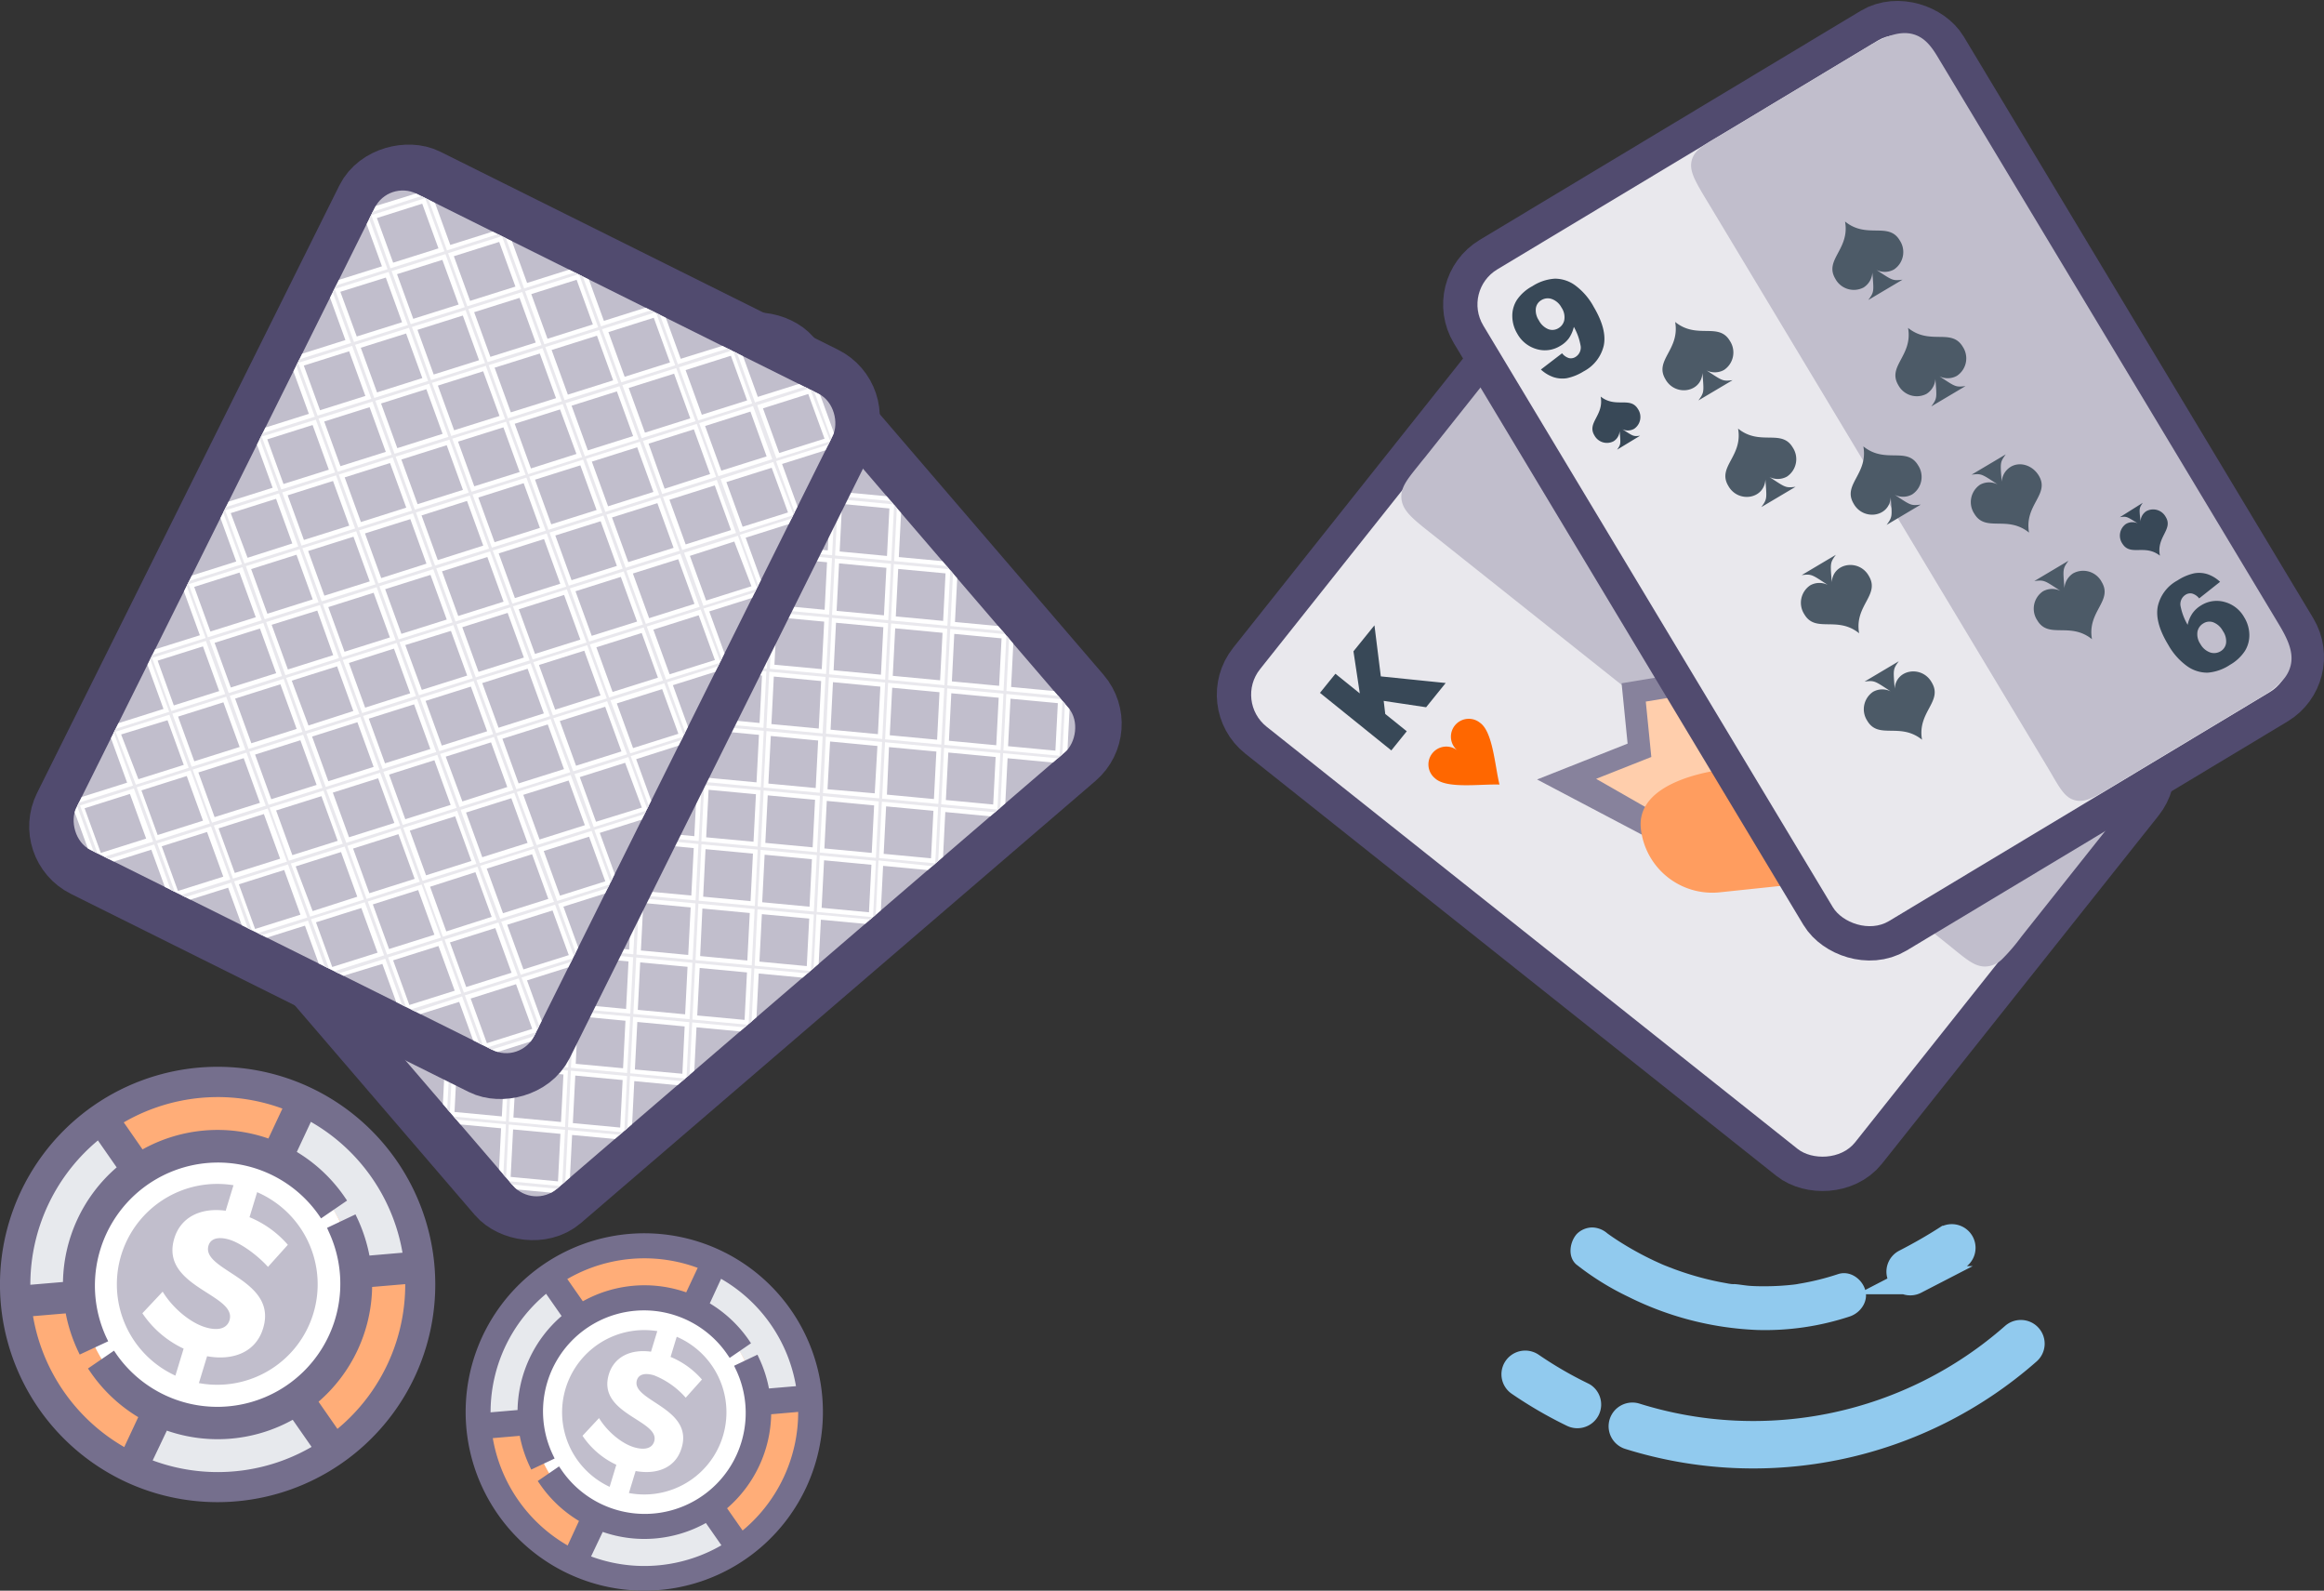 <svg xmlns="http://www.w3.org/2000/svg" xmlns:xlink="http://www.w3.org/1999/xlink" width="572.43" height="391.7"><rect width="100%" height="100%" fill="#333333" stroke="none"/><defs><clipPath id="a" transform="translate(-5.54 -2.65)"><rect width="126" height="180.44" x="101.26" y="103.59" fill="none" rx="7.7" transform="rotate(49.33 164.25 193.799)"/></clipPath><clipPath id="b" transform="translate(-5.54 -2.65)"><rect width="126" height="180.44" x="54.5" y="65.55" fill="none" rx="7.7" transform="rotate(26.45 117.492 155.745)"/></clipPath></defs><path fill="#91caee" stroke="#91caee" stroke-miterlimit="10" stroke-width="6.93" d="M390.01 343.99a2.36 2.36 0 01.67 2.91 2.41 2.41 0 01-3.21 1.08 101.56 101.56 0 01-13.15-7.63 2.35 2.35 0 01-.6-3.3 2.41 2.41 0 013.33-.59 97.28 97.28 0 0012.53 7.28 2.34 2.34 0 01.43.25zM499.24 329a2.62 2.62 0 01.3.28 2.35 2.35 0 01-.17 3.35 102.17 102.17 0 01-98 20.85 2.37 2.37 0 01-1.57-3 2.4 2.4 0 013-1.54 97.3 97.3 0 0093.38-19.86 2.43 2.43 0 013.06-.08zM481.98 305.24a2.36 2.36 0 01.1 4c-3.37 2.14-6.89 4.16-10.45 6a2.42 2.42 0 01-3.24-1 2.35 2.35 0 011-3.19c3.43-1.76 6.82-3.69 10.06-5.76a2.39 2.39 0 012.53-.05z"/><path fill="#91caee" d="M388.39 311.46a67.57 67.57 0 0012.7 7.87 78 78 0 0031.79 8.17 66.51 66.51 0 0022.74-3.33c2.68-.89 4.71-3.78 3.77-6.66-.86-2.67-3.77-4.72-6.65-3.77a62.64 62.64 0 01-9.76 2.4 9.49 9.49 0 01-1.19.18c1.35-.09.41-.06.06 0a63.515 63.515 0 01-6.73.41c-1.53.01-3 0-4.45-.13s-2.88-.45-4.28-.42c1.48 0 .49.06.05 0l-.68-.1-2-.37c-1.31-.25-2.62-.55-3.91-.88a74.49 74.49 0 01-7.18-2.22c-1-.37-2-.76-3-1.16s1.24.54.26.11l-.75-.33-1.46-.66a77.82 77.82 0 01-8.91-4.89c-.94-.6-1.88-1.23-2.79-1.89l-.76-.56a9.92 9.92 0 00.79.61 5.87 5.87 0 00-3.83-1.59 5.48 5.48 0 00-3.82 1.59c-1.8 2-2.35 5.75 0 7.64z"/><path fill="#ffad78" d="M33.39 359.47a47.66 47.66 0 1163.38-22.95 47.72 47.72 0 01-63.38 22.95z"/><path fill="#e7e9ed" d="M17.11 318.73l-11.53 1a46.35 46.35 0 0119.65-41.95l6.62 9.49a34.87 34.87 0 00-14.74 31.46zM38 349.98l-4.92 10.49a46.3 46.3 0 0046.17-4l-6.62-9.49a34.76 34.76 0 01-34.63 3zM73.03 272.77l-5.7 12.17c12.56 5.89 20.06 18.38 20.8 32l12.62-1.51a51.22 51.22 0 00-12.45-31.18 46.08 46.08 0 00-15.27-11.48z"/><path fill="#756f8d" d="M30.87 364.85a53.61 53.61 0 1171.28-25.81 53.66 53.66 0 01-71.28 25.81zm42.32-90.36a46.17 46.17 0 1022.27 61.4 46.17 46.17 0 00-22.27-61.4z"/><ellipse cx="59.14" cy="318.95" fill="#fff" rx="34.2" ry="33.36" transform="rotate(-64.9 54.288 321.984)"/><path fill="#c1becc" d="M67.71 336.51a24.73 24.73 0 118.2-9.76 24.64 24.64 0 01-8.2 9.76z"/><path fill="#756f8d" d="M37.34 360.18l-7-3.29 3.71-7.93a38.12 38.12 0 01-11.8-11.14l-.58-.84 6.41-4.39.58.85A30.3 30.3 0 0081 303.35l-.44-1 7-3.32.44.93a39.09 39.09 0 013 9.21l8.71-.75.66 7.74-8.71.74a38.14 38.14 0 01-13.2 28.26l5 7.19-6.36 4.44-5-7.18a38.12 38.12 0 01-31 2.67zm-17.71-26.63l-.44-.93a39.09 39.09 0 01-3-9.21l-8.73.74-.66-7.73 8.71-.74a38.1 38.1 0 0113.23-28.22l-5-7.18 6.37-4.44 5 7.19a38.08 38.08 0 0131-2.68l3.71-7.92 7 3.29-3.71 7.93a38.21 38.21 0 0111.8 11.13l.58.85-6.41 4.39-.58-.85a30.31 30.31 0 00-52.3 30.18l.45.93z"/><path fill="#fff" d="M51.36 306.71c.56-1.85 2.59-2.23 5.16-1.45s6.56 3.48 9.49 6.7l4.89-5.44a25.1 25.1 0 00-9.44-6.79l2.08-6.83-5.81-1.77-2.14 7c-6.2-.83-11.07 1.6-12.65 6.79-3.67 12 15.54 13.78 13.59 20.18-.64 2.08-2.88 2.67-6 1.71-3.58-1.09-7.92-4.58-10.46-8.75l-5 5.32a25 25 0 0010.16 8.71L43 339.4l5.81 1.77 2.2-7.21c6.43 1.16 12-1 13.78-6.82 3.8-12.17-15.33-14.19-13.43-20.43z"/><rect width="129.63" height="187.24" x="358.42" y="89.18" fill="#514b6f" stroke="#514b6f" stroke-miterlimit="10" stroke-width="16.91" rx="10.08" transform="rotate(-51.52 417.762 187.223)"/><rect width="129.63" height="187.24" x="358.42" y="89.18" fill="#e9e8ed" rx="10.08" transform="rotate(-51.52 417.762 187.223)"/><path fill="#c1becc" d="M493.08 236.25a6.19 6.19 0 01-3.55 1.71c-2.69.3-4.68-1.33-8-4-.67-.55-1.42-1.17-2.27-1.84L353.2 131.89c-5.24-4.13-7.63-6-8-9-.3-2.73 1.33-4.73 4-8.06.49-.6 1-1.27 1.62-2l25.62-32.23c3.29-4.14 6.24-6.22 9.28-6.56 3.72-.41 6.44 1.78 9.08 3.9l.73.59 126.16 100.2c3.62 2.86 6.1 5.47 6.5 8.9.34 3-.91 6-4.2 10.16l-26.06 32.8a46.93 46.93 0 01-4.85 5.66z"/><path fill="#384857" stroke="#384857" stroke-miterlimit="10" stroke-width="1.87" d="M342.56 183.47l-16.12-13 2.63-3.25 7.15 5.76-1.86-12.33 3.53-4.37 1.39 11.13 15 1.53-3.4 4.21-11.13-1.67.57 4.81 4.87 3.92z"/><path fill="#384857" d="M489.79 180.48l16.11 13-2.62 3.26-7.15-5.77 1.85 12.34-3.52 4.35-1.39-11.12-15-1.53 3.39-4.21 11.13 1.66-.56-4.8-4.87-3.93z"/><path fill="#ff6700" d="M364.55 177.98a4.401 4.401 0 10-5.54 6.84 4.401 4.401 0 10-5.54 6.84c2.84 2.63 11 1.38 15.87 1.53-1.15-4.71-1.63-12.98-4.79-15.21zM478.28 171.8a4.402 4.402 0 11-5.26 7.06 4.401 4.401 0 01-5.27 7.05c-3.24-2.1-4-10.35-5.38-15 4.85-.05 12.98-1.62 15.91.89z"/><path fill="#ffceac" d="M402.4 170.52l14.3-2.39 2.26-19 22.95 24.66a16.07 16.07 0 00-7.29 5.4l-.64.83a15.78 15.78 0 00-3.42 10l.08 2.4-2.35.55a16 16 0 00-8.83 5.86l-.65.83a15.76 15.76 0 00-3.36 8.37l-29.58-16.12 18-7.12z"/><path fill="#87829c" d="M444.13 171.8l-4.37 4.07-18.99-19.79-1.72 14.41-13.67 2.27 1.36 13.64-13.6 5.38 23.77 13.6-2.83 5.24-35.48-18.68 22.3-8.83-1.48-14.86 14.9-2.47 2.82-23.61 26.99 29.63z"/><path fill="#ff9d5f" d="M458.37 216.07l-34.81 3.66a17.69 17.69 0 01-19.4-15.72c-1-9.58 11.7-13.5 21.22-14.66-.84-9.56.36-22.8 9.95-23.8a17.66 17.66 0 0119.39 15.71z"/><path fill="#ff6700" d="M458.37 216.07l-3.65-34.81a17.66 17.66 0 00-19.39-15.71c-9.59 1-10.79 14.24-9.95 23.8z"/><rect width="129.63" height="187.24" x="404.67" y="27.37" fill="#514b6f" stroke="#514b6f" stroke-miterlimit="10" stroke-width="16.91" rx="10.08" transform="rotate(-31.01 462.003 129.663)"/><rect width="129.63" height="187.24" x="404.67" y="27.37" fill="#e9e8ed" rx="10.08" transform="rotate(-31.01 462.003 129.663)"/><path fill="#c1becc" d="M562.53 167.19a21.18 21.18 0 01-5.52 4.39l-35.91 21.59c-5.1 3.11-7.43 4.54-10 3.89-2.37-.6-3.61-2.74-5.68-6.29-.44-.75-.93-1.59-1.49-2.52l-83-138c-3.37-5.56-4.91-8.09-4.24-10.75.62-2.42 2.77-3.68 6.33-5.76.68-.4 1.42-.83 2.23-1.32l35.29-21.22c4.38-2.63 7.73-3.52 10.53-2.82 3.38.86 5.1 3.76 6.76 6.56l.49.81 83 138c2.3 3.82 3.67 7 2.89 10.16a8.31 8.31 0 01-1.68 3.28z"/><path fill="#4c5a67" d="M471.02 121.73a5.16 5.16 0 001.43-7.15c-2.77-4.68-8.07-.28-13.48-4.66 1.22 6.85-5.19 9.38-2.42 14.06 2.35 4.31 8.87 3.39 9.15-1.5.36 4.7.46 4.75-1 6.77l8.42-5c-2.48.3-2.46.19-6.41-2.4a4.63 4.63 0 004.31-.12zM424.66 91.09a5.17 5.17 0 001.43-7.15c-2.77-4.68-8.07-.28-13.48-4.66 1.22 6.85-5.19 9.38-2.42 14.06 2.34 4.31 8.87 3.39 9.15-1.5.35 4.7.47 4.74-1 6.77l8.42-5c-2.48.3-2.46.18-6.41-2.4a4.63 4.63 0 004.31-.12zM466.52 66.35a5.16 5.16 0 001.42-7.14c-2.76-4.68-8.07-.28-13.48-4.66 1.23 6.85-5.18 9.38-2.42 14.05a5.17 5.17 0 006.95 2.21 4.66 4.66 0 002.2-3.7c.36 4.7.47 4.74-1 6.76l8.42-5c-2.47.3-2.46.18-6.41-2.4a4.63 4.63 0 004.32-.12zM482.02 92.54a5.16 5.16 0 001.44-7.14c-2.77-4.68-8.07-.28-13.48-4.66 1.22 6.85-5.18 9.38-2.42 14.06a5.17 5.17 0 006.94 2.2 4.66 4.66 0 002.21-3.7c.36 4.7.47 4.74-1 6.77l8.42-5c-2.47.3-2.46.19-6.41-2.4a4.63 4.63 0 004.3-.13zM440.16 117.35a5.17 5.17 0 001.42-7.15c-2.76-4.68-8.06-.29-13.47-4.66 1.22 6.85-5.2 9.38-2.43 14.06 2.35 4.31 8.87 3.39 9.16-1.5.35 4.7.46 4.75-1 6.77l8.43-5c-2.48.3-2.46.19-6.41-2.4a4.64 4.64 0 004.3-.12zM445.87 144.14a5.17 5.17 0 00-1.43 7.14c2.77 4.68 8.07.29 13.49 4.66-1.23-6.85 5.18-9.37 2.42-14.06-2.35-4.31-8.88-3.39-9.16 1.5-.36-4.7-.46-4.74 1-6.76l-8.42 5c2.48-.3 2.46-.18 6.41 2.4a4.61 4.61 0 00-4.31.12zM487.72 119.35a5.17 5.17 0 00-1.42 7.15c2.77 4.67 8.07.28 13.48 4.65-1.23-6.85 5.18-9.37 2.42-14-1.53-2.58-4.64-3.57-6.94-2.2a4.61 4.61 0 00-2.21 3.69c-.36-4.7-.47-4.74 1-6.76l-8.42 5c2.47-.3 2.46-.18 6.41 2.4a4.63 4.63 0 00-4.32.07zM503.22 145.6a5.16 5.16 0 00-1.42 7.14c2.76 4.69 8.07.29 13.48 4.66-1.23-6.85 5.18-9.37 2.42-14.05a5.16 5.16 0 00-7-2.2 4.67 4.67 0 00-2.21 3.7c-.35-4.7-.46-4.75 1-6.77l-8.41 5c2.47-.3 2.46-.18 6.41 2.4a4.66 4.66 0 00-4.27.12zM461.36 170.35a5.18 5.18 0 00-1.42 7.15c2.77 4.67 8.07.28 13.48 4.65-1.22-6.85 5.19-9.37 2.42-14.05-2.34-4.32-8.87-3.4-9.15 1.49-.36-4.7-.47-4.74 1-6.76l-8.42 5c2.48-.3 2.46-.18 6.41 2.4a4.66 4.66 0 00-4.32.12z"/><path fill="#384857" d="M402.53 105.58a3.51 3.51 0 00.91-4.87c-1.91-3.15-5.48-.13-9.18-3.06.88 4.64-3.45 6.4-1.54 9.56a3.51 3.51 0 004.74 1.44 3.17 3.17 0 001.47-2.52c.27 3.18.35 3.21-.62 4.6l5.67-3.44c-1.67.22-1.67.14-4.36-1.59a3.14 3.14 0 002.91-.12zM379.54 90.99l5.22-4a3.38 3.38 0 001.7 1.19 2.12 2.12 0 001.58-.27 2.72 2.72 0 001.31-2.63 14.64 14.64 0 00-1.69-4.79 8.31 8.31 0 01-1.19 2.76 6.85 6.85 0 01-2.19 1.94 7.16 7.16 0 01-5.77.78 7.91 7.91 0 01-4.79-3.81 8.51 8.51 0 01-1.22-4.27 7.21 7.21 0 011.16-4.08 10.7 10.7 0 013.8-3.35 11.45 11.45 0 015.53-1.84 8.5 8.5 0 014.92 1.59 16.1 16.1 0 014.67 5.4q3.26 5.52 2.45 9.46a9.63 9.63 0 01-4.93 6.36 12.58 12.58 0 01-4.18 1.7 7 7 0 01-3.3-.27 8.77 8.77 0 01-3.08-1.87zm5.08-15.25a4.38 4.38 0 00-2.37-2.1 3 3 0 00-2.58.26 2.75 2.75 0 00-1.37 2 4.41 4.41 0 00.75 3 4.6 4.6 0 002.32 2.16 2.83 2.83 0 002.46-.23 3 3 0 001.47-2 4.21 4.21 0 00-.68-3.09zM523.63 129.03a3.51 3.51 0 00-.84 4.87c2 3.13 5.48 0 9.23 2.93-.95-4.63 3.36-6.46 1.4-9.58a3.51 3.51 0 00-4.75-1.38 3.13 3.13 0 00-1.43 2.55c-.33-3.18-.41-3.21.55-4.61l-5.63 3.54c1.67-.25 1.67-.17 4.39 1.52a3.14 3.14 0 00-2.92.16zM546.83 143.27l-5.15 4.08a3.4 3.4 0 00-1.75-1.2 2.16 2.16 0 00-1.58.29 2.74 2.74 0 00-1.28 2.66 14.87 14.87 0 001.77 4.76 8 8 0 011.15-2.78 6.93 6.93 0 012.16-2 7.18 7.18 0 015.76-.86 7.88 7.88 0 014.84 3.74 8.47 8.47 0 011.29 4.25 7.35 7.35 0 01-1.1 4.1 10.79 10.79 0 01-3.67 3.4 11.55 11.55 0 01-5.5 1.93 8.54 8.54 0 01-4.95-1.53 16.18 16.18 0 01-4.75-5.32q-3.33-5.48-2.59-9.42a9.61 9.61 0 014.84-6.43 12.43 12.43 0 014.14-1.77 6.82 6.82 0 013.31.23 8.45 8.45 0 013.06 1.87zm-4.84 15.32a4.44 4.44 0 002.4 2.07 3.06 3.06 0 002.58-.3 2.77 2.77 0 001.34-2 4.42 4.42 0 00-.8-3 4.55 4.55 0 00-2.35-2.12 2.78 2.78 0 00-2.45.27 3 3 0 00-1.45 2.07 4.22 4.22 0 00.73 3.01z"/><rect width="187.24" height="129.63" x="70.64" y="129" fill="#514b6f" stroke="#514b6f" stroke-miterlimit="10" stroke-width="16.91" rx="10.08" transform="rotate(-40.66 157.892 199.959)"/><g clip-path="url(#a)"><path fill="#c1becc" d="M269.08 176.97a2.93 2.93 0 01-.2 4.13l-136.5 118.07a2.93 2.93 0 01-4.12-.38l-80.19-92.75a2.94 2.94 0 01.21-4.13l136.5-118.07a2.94 2.94 0 014.13.38z"/><path fill="#fff" d="M260.85 167.44l-.14 2.82-11.66-1.1.59-11.7 2.81.27-5.43-6.28-.14 2.81-11.66-1.1.6-11.69 2.8.26-5.42-6.27-.14 2.81-11.67-1.1.6-11.7 2.8.26-5.42-6.27-.14 2.81-11.67-1.09.6-11.7 2.81.26-5.43-6.27-.14 2.81-11.66-1.1.59-11.7 2.81.26-5.43-6.27-.14 2.81-11.66-1.09.06-1.19-4.31 3.73 1.18.11-.59 11.69-11.66-1.09.06-1.19-4.31 3.73 1.18.11-.59 11.7-11.66-1.1.06-1.19-4.31 3.73 1.18.11-.6 11.7-11.65-1.1.06-1.18-4.31 3.72 1.18.11-.59 11.7-11.66-1.1v-1.18l-4.3 3.72 1.18.12-.59 11.69-11.66-1.09.05-1.19-4.3 3.73 1.18.11-.6 11.7-11.65-1.1.06-1.19-4.31 3.73 1.18.11-.6 11.7-11.65-1.1.06-1.18-4.22 3.72 1.18.11-.63 11.75-11.66-1.1.06-1.18-4.31 3.72 1.18.12-.6 11.69-2.8-.26 5.43 6.28.15-2.87 11.66 1.1-.6 11.7-2.8-.26 5.43 6.27.14-2.81 11.65 1.09-.59 11.7-2.8-.26 5.42 6.28.15-2.82 11.66 1.1-.6 11.7-2.81-.26 5.43 6.27.15-2.81 11.65 1.1-.59 11.69-2.81-.26 5.43 6.28.14-2.82 11.66 1.1-.59 11.7-2.81-.26 5.43 6.28.14-2.82 11.66 1.1-.06 1.18 4.31-3.72-1.18-.12.59-11.69 11.66 1.09-.06 1.19 4.31-3.73-1.18-.11.59-11.7 11.66 1.1-.06 1.18 4.31-3.72-1.18-.11.59-11.7 11.66 1.1-.06 1.18 4.31-3.72-1.18-.11.59-11.7 11.66 1.1-.06 1.18 4.31-3.72-1.18-.11.59-11.7 11.66 1.09-.06 1.19 4.31-3.73-1.18-.11.59-11.7 11.66 1.1-.06 1.19 4.31-3.73-1.18-.11.59-11.7 11.66 1.1-.04 1.19 4.31-3.73-1.18-.11.59-11.7 11.66 1.1-.06 1.18 4.31-3.72-1.18-.11.6-11.7 2.8.26zm-15.46 16.07l-11.66-1.1.59-11.7 11.67 1.1zm-70.11-3.66l11.66 1.1-.6 11.7-11.65-1.1zm-4.26 26.05l-11.66-1.1.6-11.7 11.66 1.1zm.75-14.62l-11.66-1.1.6-11.7 11.66 1.1zm-14.57-1.37l-11.66-1.1.6-11.7 11.65 1.1zm3.66-14.35l.6-11.71 11.66 1.11-.59 11.69zm-2.91-.28l-11.67-1.09.6-11.7 11.66 1.09zm-15.33 13.25l-11.66-1.1.6-11.69 11.66 1.1zm-.14 2.93l-.6 11.7-11.67-1.1.6-11.7zm2.91.28l11.66 1.09-.6 11.7-11.66-1.1zm10.91 15.71l-.59 11.71-11.66-1.1.59-11.7zm2.91.28l11.67 1.1-.6 11.69-11.66-1.09zm15.33-13.25l11.66 1.09-.6 11.7-11.66-1.09zm15.32-13.25l11.66 1.12-.6 11.7-11.66-1.1zm.15-2.93l.59-11.7 11.66 1.1-.59 11.7zm-2.92-.27l-11.63-1.1.6-11.7 11.63 1.12zm-10.91-15.68l.59-11.71 11.67 1.1-.6 11.7zm-2.92-.28l-11.66-1.1.6-11.7 11.66 1.08zm-10.91-15.72l.6-11.7 11.65 1.1-.59 11.69zm-3.66 14.35l-11.66-1.1.6-11.7 11.66 1.1zm-15.32 13.25l-11.66-1.1.59-11.7 11.67 1.1zm-15.32 13.25l-11.66-1.09.6-11.7 11.66 1.1zm-15.33 13.25l-11.65-1.1.59-11.7 11.66 1.1zm3.52-11.42l11.66 1.1-.6 11.7-11.66-1.1zm10.91 15.72l-.59 11.7-11.66-1.1.59-11.71zm2.92.28l11.66 1.09-.6 11.7-11.67-1.14zm10.91 15.72l-.59 11.7-11.66-1.1.59-11.7zm2.92.27l11.65 1.1-.59 11.7-11.66-1.1zm10.91 15.72l-.6 11.7-11.65-1.09.59-11.7zm3.65-14.39l11.66 1.1-.6 11.7-11.66-1.1zm15.32-13.25l11.68 1.09-.59 11.71-11.67-1.1zm15.32-13.25l11.66 1.09-.59 11.71-11.66-1.1zm15.36-13.26l11.66 1.1-.66 11.66-11.63-1zm15.3-13.24l11.65 1.1-.59 11.7-11.66-1.1zm-3.52 11.43l-11.66-1.1.59-11.7 11.67 1.1zm-10.91-15.73l.59-11.7 11.66 1.09-.59 11.7zm-2.92-.28l-11.66-1.09.6-11.7 11.66 1.09zm-10.95-15.72l.59-11.7 11.66 1.1-.59 11.7zm-2.92-.27l-11.66-1.1.6-11.7 11.66 1.1zm-10.91-15.72l.6-11.7 11.66 1.09-.6 11.71zm-2.92-.28l-11.65-1.09.59-11.71 11.66 1.1zm-15.25 13.25l-11.65-1.09.59-11.7 11.66 1.1zm-15.32 13.26l-11.68-1.1.6-11.7 11.66 1.1zm-15.32 13.25l-11.66-1.09.6-11.71 11.66 1.1zm-15.36 13.25l-11.66-1.1.6-11.69 11.66 1.09zm-15.31 13.26l-11.69-1.1.6-11.7 11.66 1.1zm-.15 2.92l-.59 11.7-11.66-1.1.6-11.7zm2.92.27l11.66 1.1-.6 11.7-11.66-1.1zm10.91 15.73l-.59 11.69-11.67-1.09.6-11.7zm2.92.27l11.71 1.11-.6 11.71-11.66-1.1zm10.91 15.72l-.59 11.7-11.67-1.1.6-11.7zm2.92.27l11.66 1.1-.6 11.7-11.66-1.1zm10.88 15.72l-.59 11.71-11.67-1.1.6-11.7zm2.91.28l11.69 1.12-.59 11.7-11.66-1.09zm15.32-13.25l11.66 1.09-.59 11.7-11.66-1.1zm15.32-13.26l11.67 1.1-.6 11.7-11.62-1.1zm15.33-13.25l11.65 1.1-.59 11.7-11.66-1.1zm15.31-13.25l11.66 1.1-.59 11.7-11.66-1.1zm15.32-13.25l11.67 1.09-.6 11.7-11.58-1.09zm27.73-26.78l-.6 11.69-11.64-1.09.59-11.7zm-15.14 10.33l-11.66-1.1.6-11.7 11.66 1.1zm1.34-26.33l-.59 11.7-11.66-1.1.59-11.69zm-15.17 10.33l-11.66-1.1.6-11.69 11.66 1.09zm1.34-26.32l-.59 11.7-11.66-1.1.59-11.7zm-15.17 10.33l-11.66-1.1.6-11.7 11.62 1.09zm1.35-26.33l-.6 11.7-11.66-1.1.59-11.69zm-15.17 10.33l-11.62-1.1.59-11.7 11.66 1.1zm-10.32-27.42l11.7 1.1-.6 11.7-11.66-1.1zm-15.3 13.24l11.65 1.1-.59 11.7-11.66-1.1zm-15.32 13.26l11.66 1.09-.6 11.7-11.68-1.05zm-15.32 13.25l11.66 1.1-.6 11.69-11.66-1.1zm-15.36 13.26l11.66 1.1-.6 11.7-11.66-1.1zm-15.3 13.23l11.66 1.1-.6 11.7-11.66-1.1zm-15.32 13.27l11.65 1.1-.59 11.7-11.66-1.07zm-15.32 13.26l11.65 1.1-.59 11.69-11.66-1.1zM56.6 209.83l.59-11.7 11.67 1.09-.6 11.71zm15.17-10.33l11.69 1.1-.6 11.7-11.66-1.1zm-1.31 26.32l.59-11.69 11.66 1.09-.59 11.7zm15.17-10.32l11.66 1.09-.63 11.76L85 227.24zm-1.37 26.32l.59-11.7 11.66 1.1-.6 11.7zm15.2-10.33l11.67 1.1-.6 11.7-11.66-1.1zm-1.34 26.32l.6-11.69 11.66 1.09-.6 11.7zm15.18-10.32l11.66 1.09-.6 11.7-11.66-1.1zm-1.35 26.32l.6-11.7 11.66 1.1-.6 11.7zm15.17-10.33l11.66 1.1-.6 11.7-11.72-1.1zm10.32 27.42l-11.66-1.1.6-11.69 11.66 1.09zm15.32-13.25l-11.66-1.1.6-11.7 11.66 1.1zm15.32-13.25l-11.7-1.05.6-11.7 11.66 1.1zm15.32-13.26l-11.66-1.09.6-11.7 11.65 1.1zm15.32-13.25l-11.66-1.1.6-11.69 11.66 1.09zm15.32-13.25l-11.66-1.1.6-11.7 11.66 1.1zm15.28-13.29l-11.66-1.1.6-11.69 11.66 1.09zm15.32-13.25l-11.66-1.1.6-11.7 11.66 1.1zm15.32-13.26l-11.66-1.1.6-11.69 11.66 1.09z"/><path fill="#e9e8ed" d="M261.75 171.46l-13.85-1.31.71-13.89 2.8.27-.69-.8-2.07-.2.1-2.08-.69-.8-.14 2.81-13.84-1.3.7-13.89 2.8.26-.69-.8-2.07-.19.1-2.09-.69-.79-.14 2.81-13.85-1.31.71-13.89 2.81.27-.7-.8-2.07-.2.1-2.08-.68-.8-.15 2.81-13.8-1.3.7-13.89 2.81.26-.69-.8-2.08-.19.11-2.09-.69-.8-.15 2.81-13.85-1.3.71-13.88 2.81.26-.69-.8-2.08-.2.11-2.09-.69-.79-.15 2.81-13.84-1.3.06-1.19-.77.67v.45h-.45l-.77.66 1.18.11-.71 13.9-13.88-1.35.06-1.18-.77.66v.45h-.45l-.77.66 1.18.11-.71 13.9-13.84-1.31.06-1.18-.77.66v.45h-.46l-.76.67 1.18.11-.7 13.89-13.85-1.3.06-1.19-.77.66v.46h-.46l-.76.66 1.18.11-.71 13.89-13.94-1.42.06-1.19-.77.66v.46h-.45l-.77.66 1.18.11-.71 13.89-13.84-1.3.06-1.19-.77.67v.45h-.46l-.76.66 1.18.11-.71 13.9-13.84-1.31.06-1.18-.77.66v.45h-.46l-.76.67 1.18.11-.75 13.77-13.84-1.31.06-1.18-.77.66v.46h-.46l-.76.66 1.18.11-.71 13.89-13.84-1.3.06-1.19-.77.66v.46l-.46-.05-.76.67 1.18.11-.71 13.89-2.8-.26.69.8 2.07.19-.1 2.09.69.8.15-2.86 13.85 1.31-.71 13.89-2.8-.27.69.8 2.07.2-.1 2.08.69.8.14-2.81 13.85 1.3-.71 13.9-2.8-.27.69.8 2.07.2-.11 2.08.69.8.15-2.82 13.84 1.31-.7 13.89-2.81-.26.69.79 2.08.2-.1 2.08.68.8.15-2.81 13.84 1.3-.7 13.89-2.81-.26.69.8 2.08.19-.11 2.09.69.8.15-2.82 13.84 1.31-.71 13.89-2.8-.26.69.79 2.07.2-.1 2.08.69.8.15-2.81 13.84 1.3-.06 1.19.77-.67v-.45h.45l.77-.66-1.18-.11.7-13.89 13.85 1.3-.06 1.19.76-.67v-.45h.46l.76-.66-1.18-.11.7-13.9 13.85 1.41-.06 1.18.77-.66v-.45h.45l.77-.66-1.18-.11.71-13.9 13.84 1.31-.06 1.18.77-.66v-.46h.45l.77-.66-1.18-.11.71-13.89 13.85 1.3-.07 1.19.77-.67v-.45h.45l.77-.66-1.18-.11.71-13.89 13.84 1.3-.06 1.19.77-.67v-.45h.45l.77-.66-1.18-.11.7-13.9 13.93 1.48-.06 1.18.77-.66v-.45h.45l.77-.67-1.18-.11.7-13.89 13.85 1.31-.06 1.18.77-.66v-.45h.45l.77-.66-1.18-.12.71-13.89 13.85 1.3-.07 1.19.77-.66v-.46h.46l.76-.66-1.18-.11.71-13.89 2.8.26-.69-.8-2.07-.19.1-2.09-.69-.8zm-15.29 13.25l-13.85-1.3.71-13.9 13.85 1.3zm-72.19-6.06l13.85 1.31-.71 13.89-13.84-1.3zm-2.18 28.45l-13.84-1.3.7-13.89 13.85 1.3zm.75-14.62l-13.85-1.3.71-13.9 13.85 1.3zm-14.58-1.37l-13.84-1.31.71-13.89 13.84 1.3zm1.48-14.56l.71-13.89 13.84 1.3-.71 13.89zm-.73-.07l-13.84-1.3.71-13.9 13.84 1.31zm-15.35 13.25l-13.85-1.3.71-13.89 13.85 1.3zm0 .73l-.7 13.89-13.85-1.29.7-13.9zm.73.07l13.84 1.31-.7 13.89-13.85-1.31zm13.07 15.93l-.71 13.9-13.84-1.31.7-13.89zm.73.07l13.85 1.3-.71 13.89-13.87-1.3zm15.27-13.25l13.85 1.3-.71 13.89-13.85-1.3zm15.32-13.25l13.85 1.3-.72 13.89-13.84-1.3zm0-.74l.71-13.89 13.84 1.3-.71 13.9zm-.73-.06l-13.85-1.31.71-13.89 13.85 1.3zm-13.02-15.88l.71-13.89 13.84 1.3-.7 13.89zm-.73-.07l-13.84-1.35.7-13.9 13.85 1.32zm-13.1-15.93l.71-13.89 13.85 1.3-.72 13.89zm-1.48 14.56l-13.84-1.3.71-13.89 13.85 1.3zm-15.26 13.2l-13.85-1.3.7-13.89 13.85 1.3zm-15.38 13.24l-13.84-1.3.71-13.89 13.84 1.3zm-15.32 13.26l-13.84-1.26.71-13.89 13.84 1.3zm1.44-13.82l13.85 1.3-.71 13.9-13.88-1.31zm13.1 15.93l-.71 13.89-13.84-1.26.71-13.9zm.73.07l13.85 1.3-.71 13.89-13.85-1.3zm13.1 15.92l-.67 13.89-13.89-1.25.71-13.89zm.73.07l13.84 1.31-.71 13.89-13.84-1.31zm13.1 15.93l-.71 13.89-13.85-1.25.72-13.89zm1.5-14.55l13.85 1.29-.71 13.9-13.84-1.3zm15.32-13.26l13.85 1.3-.71 13.9-13.84-1.31zm15.32-13.25l13.85 1.3-.71 13.9-13.84-1.31zm15.32-13.25l13.85 1.3-.71 13.89-13.84-1.3zm15.33-13.26l13.84 1.31-.74 13.9-13.84-1.3zm-1.44 13.83l-13.85-1.31.71-13.89 13.85 1.3zm-13.1-15.93l.71-13.9 13.84 1.31-.74 13.9zm-.73-.07l-13.85-1.3.71-13.89 13.85 1.3zm-13.1-15.92l.71-13.9 13.84 1.3-.7 13.9zm-.73-.07l-13.85-1.31.71-13.89 13.85 1.3zm-13.1-15.93l.71-13.89 13.85 1.3-.74 13.89zm-.73-.07l-13.84-1.3.7-13.89 13.85 1.3zm-15.36 13.25l-13.85-1.3.71-13.89 13.84 1.3zm-15.33 13.26l-13.85-1.31.71-13.89 13.85 1.3zm-15.32 13.25l-13.85-1.3.71-13.9 13.85 1.31zm-15.32 13.25l-13.85-1.3.71-13.9 13.85 1.31zm-15.32 13.25l-13.84-1.3.7-13.89 13.85 1.3zm0 .73l-.71 13.9-13.84-1.31.71-13.89zm.73.07l13.85 1.3-.71 13.9-13.85-1.3zm13.1 15.93l-.71 13.89-13.83-1.3.7-13.89zm.73.07l13.84 1.3-.7 13.89-13.85-1.3zm13.1 15.93l-.71 13.89-13.86-1.31.7-13.89zm.73.06l13.83 1.32-.72 13.89-13.84-1.31zm13.1 15.93l-.71 13.89-13.85-1.3.71-13.89zm.72.07l13.85 1.3-.77 13.89-13.84-1.3zm15.33-13.25l13.84 1.3-.71 13.89-13.84-1.3zm15.32-13.26l13.84 1.31-.7 13.89-13.85-1.3zm15.32-13.25l13.85 1.3-.74 13.89-13.85-1.3zm15.32-13.25l13.79 1.33-.72 13.89-13.84-1.3zm15.32-13.25l13.84 1.3-.7 13.89-13.85-1.3zm29.91-26.58l-.71 13.9-13.85-1.31.72-13.89zm-15.28 12.53l-13.85-1.31.71-13.89 13.85 1.3zm1.45-28.52l-.71 13.89-13.9-1.3.7-13.9zm-15.28 12.52l-13.85-1.3.71-13.9 13.81 1.31zm1.45-28.51l-.71 13.89-13.84-1.31.71-13.89zm-15.28 12.51l-13.85-1.3.71-13.89 13.85 1.3zm1.45-28.51l-.7 13.89-13.85-1.3.71-13.89zm-15.28 12.52l-13.84-1.3.71-13.9 13.84 1.31zm-12.41-29.82l13.85 1.3-.71 13.89-13.85-1.3zm-15.32 13.25l13.85 1.31-.71 13.88-13.85-1.31zm-15.32 13.26l13.85 1.3-.71 13.89-13.85-1.26zm-15.32 13.25l13.85 1.3-.71 13.89-13.85-1.3zm-15.3 13.25l13.84 1.3-.7 13.89-13.85-1.3zm-15.32 13.25l13.84 1.31-.72 13.87-13.8-1.29zM86.8 170.42l13.85 1.31-.71 13.89-13.85-1.27zm-15.34 13.26l13.84 1.3-.7 13.9-13.85-1.31zm-16 27.14l.71-13.89 13.84 1.3-.7 13.89zm15.27-12.47l13.85 1.3-.71 13.9-13.84-1.31zm-1.45 28.51l.71-13.89 13.84 1.31-.71 13.89zm15.28-12.51l13.85 1.3-.71 13.89-13.85-1.3zm-1.46 28.52l.72-13.9 13.84 1.3-.71 13.9zm15.29-12.53l13.84 1.3-.7 13.9-13.85-1.31zm-1.46 28.52l.71-13.9 13.82 1.26-.71 13.89zm15.29-12.52l13.84 1.3-.71 13.89-13.84-1.3zm-1.46 28.51l.71-13.89 13.85 1.3-.71 13.9zm15.29-12.52l13.84 1.3-.71 13.9-13.84-1.31zm12.41 29.77l-13.85-1.3.71-13.9 13.85 1.31zm15.3-13.25l-13.85-1.3.71-13.9 13.84 1.31zm15.32-13.25l-13.85-1.31.71-13.89 13.85 1.3zm15.31-13.25l-13.84-1.3.71-13.89 13.85 1.3zm15.33-13.25l-13.84-1.3.7-13.89 13.88 1.28zm15.32-13.25l-13.85-1.3.71-13.9 13.85 1.31zm15.32-13.25l-13.85-1.31.71-13.89 13.85 1.31zm15.32-13.25l-13.85-1.31.71-13.89 13.85 1.3zM261 186.1l-13.85-1.31.71-13.9 13.85 1.31z"/></g><rect width="187.24" height="129.63" x="23.88" y="90.96" fill="#514b6f" stroke="#514b6f" stroke-miterlimit="10" stroke-width="16.91" rx="10.08" transform="rotate(-63.54 112.58 158.926)"/><g clip-path="url(#b)"><path fill="#c1becc" d="M208.12 97.14a2.94 2.94 0 011.42 3.89l-79.85 161.85a2.93 2.93 0 01-3.95 1.25L15.8 209.86a3 3 0 01-1.41-3.9L94.24 44.11a3 3 0 014-1.25z"/><path fill="#fff" d="M196.83 91.56l1 2.65-11.17 3.52-4-11 2.69-.84-7.45-3.68 1 2.65-11.23 3.49-4-11 2.68-.84-7.43-3.67 1 2.64-11.17 3.53-4-11 2.69-.84-7.44-3.68 1 2.65-11.17 3.53-4-11 2.69-.85-7.44-3.68 1 2.65-11.17 3.52-4-11 2.69-.86-7.44-3.67 1 2.65-11.33 3.51-.37-1.12-2.51 5.1 1.13-.35 4 11-11.21 3.53-.41-1.12-2.52 5.11 1.14-.36 4 11-11.17 3.53-.45-1.11-2.52 5.11 1.14-.36 4 11-11.16 3.52-.38-1.07-2.52 5.1 1.13-.35 4 11-11.17 3.52-.41-1.12-2.51 5.11 1.13-.35 4 11-11.17 3.53-.41-1.12-2.51 5.11 1.13-.36 4 11-11.17 3.51-.41-1.12-2.52 5.11 1.14-.36 4 11-11.16 3.53-.41-1.12-2.52 5.11 1.13-.36 4 11-11.17 3.52-.4-1.11-2.52 5.1 1.13-.35 4 11-2.69.85 7.44 3.67-1-2.65 11.17-3.52 4 11-2.69.85 7.44 3.67-1-2.65 11.17-3.52 4 11-2.68.85 7.43 3.67-1-2.65 11.17-3.52 4 11-2.69.85 7.44 3.67-1-2.65 11.32-3.45 4 11-2.69.85 7.44 3.67-1-2.65 11.17-3.52 4 11-2.69.85 7.44 3.67-1-2.65 11.17-3.52.4 1.11 2.52-5.1-1.13.35-4-11 11.17-3.53.4 1.12 2.52-5.11-1.13.36-4-11 11.17-3.52.41 1.11 2.52-5.1-1.14.35-4-11 11.16-3.52.41 1.11 2.52-5.1-1.13.36-4-11 11.26-3.59.4 1.12 2.52-5.11-1.13.36-4-11 11.17-3.52.4 1.11 2.52-5.11-1.13.36-4-11 11.17-3.52.41 1.11 2.51-5.1-1.13.36-4-11 11.17-3.53.41 1.12 2.52-5.11-1.13.36-4-11 11.17-3.52.41 1.11 2.52-5.1-1.13.36-4-11 2.68-.84zm-8 20.82l-11.16 3.52-4-11 11.17-3.55zm-66 23.89l11.17-3.53 4 11-11.17 3.53zm6.21 25.65l-11.17 3.52-4-11 11.17-3.52zm-5-13.76l-11.17 3.52-4-11 11.17-3.52zm-14 4.4l-11.17 3.52-4-11 11.17-3.52zm-2.21-14.64l-4-11 11.2-3.57 4 11zm-2.79.88l-11.14 3.55-4-11 11.17-3.52zm-9 18.16l-11.18 3.53-4-11 11.17-3.53zm1 2.76l4 11-11.1 3.53-4-11zm2.79-.88l11.24-3.49 4 11-11.17 3.53zm16.16 10.23l4 11-11.17 3.52-4-11zm2.79-.87l11.18-3.53 4 11-11.16 3.53zm9-18.17l11.17-3.53 4 11-11.17 3.52zm9-18.17l11.17-3.51 4 11-11.17 3.52zm-1-2.75l-4-11 11.17-3.52 4 11zm-2.79.88l-11.17 3.52-4-11 11.17-3.53zm-16.17-10.24l-4-11 11.18-3.52 4 11zm-2.79.88l-11.17 3.52-4-11 11.17-3.52zm-16.17-10.28l-4-11 11.16-3.52 4 11zm2.21 14.65l-11.17 3.55-4-11 11.17-3.53zm-9 18.16l-11.17 3.52-4-11 11.17-3.52zm-9 18.17l-11.16 3.52-4-11 11.24-3.5zm-9 18.16l-11.16 3.53-4-11 11.16-3.52zm-1.21-11.89l11.17-3.52 4 11-11.05 3.57zm16.17 10.24l4 11-11.16 3.53-4-11zm2.8-.88l11.17-3.52 4 11-11.17 3.52zM107 187.2l4 11-11.17 3.53-4-11zm2.79-.88l11.16-3.52 4 11-11.06 3.55zm16.16 10.24l4 11-11.16 3.52-4-11zm-2.2-14.64l11.17-3.53 4 11-11.18 3.52zm9-18.17l11.17-3.52 4 11-11.17 3.52zm9-18.16l11.17-3.53 4 11-11.17 3.51zm9-18.17l11.17-3.52 4 11-11.17 3.52zm9-18.17l11.16-3.52 4 11-11.2 3.62zm1.2 11.89l-11.17 3.53-4-11 11.17-3.53zm-16.16-10.24l-4-11 11.16-3.52 4 11zm-2.8.88l-11.21 3.57-4-11 11.17-3.53zm-16.16-10.24l-4-11 11.13-3.49 4 11zm-2.79.89l-11.18 3.52-4-11 11.16-3.52zm-16.21-10.21l-4-11L114 77.7l4 11zm-2.8.88l-11.16 3.53-4-11 11.16-3.51zm-9 18.17l-11.17 3.52-4-11 11.18-3.52zm-9 18.17l-11.17 3.52-4-11 11.17-3.52zm-9 18.16l-11.17 3.53-4-11 11.17-3.53zm-9 18.17l-11.17 3.52-4-11 11.17-3.52zm-9 18.17l-11.17 3.52-4-11 11.17-3.52zm1 2.75l4 11-11.17 3.52-4-11zm2.8-.88l11.16-3.53 4 11-11.17 3.52zm16.35 10.24l4 11-11.17 3.52-4-11zm2.8-.88l11.16-3.52 4 11-11.17 3.52zm16.16 10.24l4 11-11.17 3.54-4-11zm2.8-.88l11.17-3.52 4 11-11.17 3.53zm16.16 10.24l4 11-11.17 3.58-4-11zm2.79-.88l11.17-3.54 4 11-11.17 3.52zm9-18.17l11.17-3.52 4 11-11.16 3.52zm9-18.17l11.18-3.52 4 11-11.18 3.53zm9-18.16l11.17-3.52 4 11-11.17 3.52zm9-18.17l11.17-3.52 4 11-11.17 3.52zm9-18.16l11.17-3.53 4 11-11.17 3.53zm15.14-35.46l4 11-11.16 3.53-4-11zm-10 15.42l-11.17 3.52-4-11 11.18-3.52zm-9-24.77l4 11-11.17 3.53-4-11zm-10 15.41l-11.16 3.52-4-11 11.17-3.52zm-9-24.77l4 11-11.17 3.53-4-11zm-10.07 15.46l-11.17 3.52-4-11 11.18-3.52zm-9-24.78l4 11-11.17 3.52-4-11zm-10 15.42l-11.17 3.52-4-11 11.17-3.52zm-20.13-21.3L104 50.16l4 11-11.16 3.52zm-9 18.16l11.2-3.5 4 11-11.16 3.51zm-9 18.17L86 86.5l4 11-11.17 3.52zm-9 18.17L77 104.66l4 11-11.17 3.52zm-9 18.16L68 122.83l4 11-11.02 3.52zm-9 18.17L59 140.99l4 11-11.17 3.52zm-9 18.16l11.16-3.51 4 11-11.18 3.53zm-9 18.17l11.43-3.5 4 11-11.17 3.52zm-5 29.18l-4-11L32 195.5l4 11zm10-15.41L46 191.09l4 11-11.17 3.53zm9 24.77l-4-11L51 204.87l4 11zm10-15.41L65 200.45l4 11-11.17 3.51zm9 24.77l-4-11L70 214.23l4 11zm10-15.41L84 209.81l4 11-10.99 3.54zm9 24.77l-4-11L89 223.59l4 11zm10-15.41l11.17-3.53 4 11-11.17 3.52zm9 24.77l-4-11 11.17-3.52 4 11zm10-15.41l11.17-3.53 4 11-11.17 3.52zm20.27 21.29l-11.17 3.53-4-11 11.17-3.53zm9-18.16l-11.17 3.52-4-11 11.17-3.52zm9-18.17l-11.17 3.53-4-11 11.17-3.52zm9-18.16l-11.29 3.49-4-11 11.17-3.52zm9-18.17l-11.17 3.52-4-11 11.17-3.52zm9-18.16l-11.17 3.51-4-11 11.17-3.53zm9-18.17l-11.17 3.52-4-11 10.94-3.53zm9-18.17l-11.18 3.52-4-11 11.16-3.52zm9-18.16l-11.17 3.52-4-11 11.16-3.53z"/><path fill="#e9e8ed" d="M199.22 94.91l-13.26 4.18-4.75-13.07 2.68-.84-1-.47-2 .62-.71-2-.95-.47 1 2.64-13.26 4.19-4.75-13.08 2.68-.84-.94-.47-2 .62-.72-2-.94-.46 1 2.64-13.26 4.25-4.75-13 2.68-.84-.94-.47-2 .62-.72-2-.94-.47 1 2.64-13.26 4.19-4.75-13.08 2.68-.84-.94-.47-2 .62-.71-2-1-.46 1 2.64-13.28 4.22-4.74-13.07 2.68-.84-.94-.47-2 .62-.71-2-1-.47 1 2.65-13.24 4.28-.4-1.12-.46.91.16.43-.44.13-.44.91 1.13-.35 4.75 13.02-13.26 4.18-.41-1.11-.45.91.16.42-.44.14-.44.91 1.13-.38 4.71 13.1-13.23 4.18-.4-1.12-.45.91.16.43-.44.14-.45.91 1.13-.36 4.76 13.07-13.27 4.19-.41-1.12-.44.91.15.43-.43.14-.45.9 1.13-.36 4.75 13.08-13.26 4.18-.41-1.12-.44.91.15.43-.43.14-.45.91 1.13-.36 4.75 13.08-13.26 4.18-.41-1.12-.45.91.16.43-.44.14-.44.9 1.13-.35 4.75 13.07-13.26 4.18-.41-1.11-.45.9.16.43-.44.14-.44.91 1.13-.36 4.74 13.08-13.22 4.18-.4-1.11-.45.9.15.43-.43.14-.45.91 1.14-.36 4.74 13.07-13.3 4.19-.41-1.12-.44.91.15.43-.43.13-.45.91 1.13-.35 4.75 13.07-2.69.85 1 .46 2-.62.71 2 .95.47-1-2.65 13.26-4.18 4.75 13.07-2.68.85.94.47 2-.63.71 2 1 .47-1-2.65 13.26-4.18 4.71 13.01-2.68.85.94.47 2-.63.71 2 .95.47-1-2.65 13.26-4.18 4.75 13.07-2.69.85 1 .47 2-.63.71 2 1 .47-1-2.65 13.26-4.19 4.75 13.08-2.69.85 1 .47 2-.63.71 2 1 .47-1-2.65 13.15-4.31 4.75 13.08-2.69.85 1 .47 2-.63.71 2 1 .47-1-2.66 13.26-4.17.4 1.11.45-.91-.15-.43.43-.13.45-.91-1.13.36-4.83-13.14 13.26-4.18.41 1.12.44-.91-.11-.39.44-.14.44-.91-1.13.36-4.75-13.11 13.24-4.2.4 1.11.45-.91-.16-.43.43-.14.45-.9-1.13.36-4.75-13.09 13.27-4.18.4 1.11.45-.91-.16-.42.44-.14.45-.91-1.13.36-4.76-13.08 13.27-4.18.4 1.12.45-.91-.15-.43.43-.14.45-.91-1.13.36-4.75-13.08 13.26-4.17.4 1.11.45-.91-.15-.43.43-.13.45-.91-1.13.36-4.75-13.08 13.26-4.18.41 1.11.45-.9-.16-.43.43-.14.45-.91-1.13.36-4.75-13.08 13.22-4.15.41 1.12.45-.91-.16-.43.44-.14.44-.9-1.13.35-4.75-13.07 13.3-4.2.4 1.12.45-.91-.15-.43.43-.13.45-.91-1.13.35-4.74-13.09 2.68-.85-.95-.46-2 .62-.72-2-1-.47zm-9 18.17l-13.26 4.18-4.75-13.07 13.27-4.19zm-68.85 22.48l13.29-4.21 4.8 13.11-13.26 4.18zm9.09 27.06l-13.26 4.18-4.74-13.07 13.26-4.18zm-5-13.76l-13.26 4.18-4.74-13.07 13.26-4.19zm-14 4.4l-13.26 4.18-4.74-13.09 13.26-4.18zm-4.3-14l-4.7-13.06 13.26-4.18 4.74 13.08zm-.7.22l-13.26 4.18-4.74-13.06 13.26-4.18zm-9 18.16l-13.19 4.21-4.75-13.08 13.26-4.18zm.25.69l4.75 13.07-13.26 4.19-4.76-13.07zm.69-.22l13.27-4.18 4.79 13.09-13.26 4.18zm18.27 9.58l4.79 13.1-13.26 4.18-4.74-13.07zm.69-.22l13.34-4.12 4.76 13-13.26 4.19zm9-18.16l13.26-4.19 4.84 13.1-13.26 4.18zm9-18.17l13.27-4.18 4.74 13.07-13.26 4.19zm-.25-.69l-4.75-13.07 13.26-4.19 4.75 13.08zm-.7.23l-13.26 4.17-4.75-13.07 13.26-4.18zm-18.26-9.59l-4.75-13.07 13.26-4.18 4.8 13.09zm-.7.22l-13.26 4.18-4.73-13.05 13.26-4.18zm-18.26-9.58l-4.73-13.05 13.27-4.19 4.73 13.08zm4.3 14l-13.26 4.18-4.77-13.06 13.26-4.19zm-9 18.16l-13.26 4.18L74.48 135l13.26-4.18zm-9 18.17l-13.19 4.19-4.74-13.07 13.26-4.19zm-9 18.16l-13.26 4.19-4.64-13.06 13.27-4.18zm-4-13.29l13.26-4.18 4.75 13.07-13.27 4.19zm18.26 9.58l4.75 13.07-13.27 4.19-4.75-13.08zm.69-.22l13.27-4.18 4.74 13.07-13.19 4.17zm18.27 9.58l4.75 13.07-13.27 4.19-4.75-13.08zm.7-.22l13.26-4.18 4.79 13.08-13.26 4.18zm18.26 9.58l4.79 13.12-13.26 4.19-4.74-13.12zm-4.3-14l13.26-4.19 4.83 13.11-13.27 4.2zm9-18.17l13.27-4.18 4.82 13.1-13.26 4.18zm9-18.17l13.26-4.18 4.75 13.08-13.26 4.18zm9-18.16l13.26-4.18 4.76 13.07-13.27 4.18zm9-18.17l13.25-4.18 4.76 13.07-13.27 4.19zm4 13.3l-13.26 4.18-4.75-13.07 13.27-4.19zm-18.3-9.51l-4.75-13.07 13.27-4.18 4.75 13.07zm-.7.23l-13.26 4.18-4.75-13.07 13.26-4.19zM125.11 103l-4.74-13.08 13.26-4.18 4.75 13.07zm-.69.22l-13.27 4.13-4.75-13.07 13.27-4.19zm-18.26-9.63l-4.7-13.08 13.21-4.16 4.79 13.05zm-.71.22l-13.26 4.18-4.73-13.08 13.27-4.18zm-8.99 18.16l-13.27 4.19-4.73-13.08 13.27-4.18zm-9 18.17l-13.19 4.21-4.75-13.1 13.26-4.19zm-9 18.16l-13.26 4.19-4.64-13.08 13.26-4.18zm-9 18.17l-13.12 4.18-4.75-13.07 13.27-4.18zm-9 18.17l-13.26 4.18-4.75-13.08 13.27-4.18zm.25.69l4.75 13.07-13.26 4.18-4.75-13.07zm.7-.22l13.26-4.19L79.43 194l-13.27 4.18zm18.26 9.58l4.75 13.07-13.26 4.18-4.75-13.07zm.7-.22l13.26-4.19 4.93 13.07-13.26 4.18zm18.27 9.58l4.74 13.07-13.08 4.23-4.75-13.07zm.69-.22l13.27-4.19 4.74 13.08-13.26 4.18zm18.26 9.58l4.75 13.07-13.26 4.18-4.75-13.07zm.7-.22l13.26-4.19 4.91 13.08-13.26 4.18zm9-18.17l13.27-4.18 4.9 13.07-13.26 4.19zm9-18.17l13.26-4.18 4.91 13.07-13.26 4.19zm9-18.16l13.26-4.19 4.75 13.08-13.27 4.18zm9-18.17l13.29-4.17 4.75 13.08-13.26 4.19zm9-18.16l13.26-4.19 4.75 13.07-13.26 4.19zm17.23-36.12l4.74 13.11-13.27 4.18-4.74-13.08zm-9.21 17.48l-13.26 4.18-4.75-13.07 13.26-4.19zm-9.75-26.84l4.75 13.08-13.27 4.18-4.75-13.08zm-9.22 17.47l-13.27 4.18-4.75-13.07 13.27-4.19zm-9.75-26.84l4.74 13.08-13.25 4.18-4.75-13.07zm-9.21 17.48l-13.27 4.18-4.74-13.07 13.26-4.19zm-9.75-26.84l4.75 13.07-13.26 4.19-4.75-13.06zm-9.17 17.49l-13.3 4.18-4.7-13.07 13.26-4.18zm-23-22.65l13.26-4.19 4.74 13.08-13.3 4.18zm-9 18.16l13.26-4.18 4.74 13.08-13.27 4.17zm-9 18.2l13.27-4.18 4.73 13.04-13.23 4.14zm-9 18.16l13.33-4.16 4.74 13-13.26 4.18zm-9 18.17l13.26-4.18 4.75 13.07-13.26 4.18zm-9 18.17l13.26-4.18 4.75 13.07-13.26 4.18zm-9 18.16l13.26-4.18 4.75 13.08-13.27 4.18zm-9 18.17L41.73 176l4.75 13.07-13.02 4.15zm-4 31.17l-4.75-13 13.26-4.19 4.75 13.08zm9.21-17.48l13.26-4.18 4.75 13.08-13.22 4.22zm9.79 26.88l-4.75-13.07 13.26-4.19 4.75 13.08zm9.21-17.47l13.26-4.19 4.75 13.08-13.3 4.18zm9.75 26.83l-4.75-13.08 13.26-4.17 4.75 13.07zm9.21-17.47l13.26-4.19 4.75 13.07-13.26 4.19zm9.75 26.83l-4.79-13.12 13.26-4.18 4.75 13.08zm9.21-17.48l13.26-4.18 4.75 13.07-13.26 4.18zm9.75 26.84l-4.75-13.07 13.26-4.19 4.75 13.08zm9.17-17.48l13.26-4.19 4.75 13.07-13.26 4.19zm23 22.65l-13.27 4.18-4.74-13.08 13.26-4.18zm9-18.17l-13.26 4.18-4.79-13.06 13.26-4.18zm9-18.16l-13.26 4.18-4.79-13.07 13.26-4.18zm9-18.17l-13.26 4.18-4.74-13.07 13.26-4.19zm9-18.17l-13.26 4.18-4.89-13.06 13.26-4.19zm9-18.17l-13.44 4.19-4.75-13.08 13.26-4.18zm9-18.16l-13.26 4.18-4.75-13.07 13.26-4.18zm9-18.17l-13.27 4.19-4.75-13.08 12.97-4.17zm9-18.16l-13.27 4.18-4.74-13.08 12.96-4.17z"/></g><path fill="#ffad78" d="M142.13 383.14a39.1 39.1 0 1152-18.82 39.16 39.16 0 01-52 18.82z"/><path fill="#e7e9ed" d="M128.78 349.72l-9.46.82a38.07 38.07 0 0116.14-34.42l5.43 7.79a28.59 28.59 0 00-12.09 25.81zM145.92 375.35l-4 8.61a38 38 0 0037.87-3.25l-5.43-7.78a28.49 28.49 0 01-28.44 2.42zM174.66 312.02l-4.68 10c10.31 4.83 16.46 15.08 17.07 26.26l10.35-1.24a42 42 0 00-10.22-25.58 37.6 37.6 0 00-12.52-9.44z"/><path fill="#756f8d" d="M140.07 387.55a44 44 0 1158.47-21.2 44 44 0 01-58.47 21.2zm34.72-74.12a37.88 37.88 0 1018.23 50.37 37.86 37.86 0 00-18.23-50.37z"/><ellipse cx="164.26" cy="350.38" fill="#fff" rx="28.06" ry="27.37" transform="rotate(-64.9 159.404 353.419)"/><path fill="#c1becc" d="M170.29 364.35a20.24 20.24 0 116.73-8 20.2 20.2 0 01-6.73 8z"/><path fill="#756f8d" d="M145.37 383.72l-5.76-2.7 3-6.5a31 31 0 01-9.68-9.14l-.48-.69 5.25-3.6.48.7a24.86 24.86 0 0043-24.72l-.36-.76 5.75-2.73.36.77a31.34 31.34 0 012.47 7.55l7.15-.61.54 6.34-7.14.62a31.34 31.34 0 01-10.86 23.15l4.11 5.88-5.22 3.65-4.11-5.9a31.24 31.24 0 01-25.41 2.19zm-14.52-21.85l-.36-.76a31.78 31.78 0 01-2.47-7.55l-7.14.61-.55-6.35 7.15-.61a31.28 31.28 0 0110.85-23.15l-4.11-5.89 5.22-3.64 4.12 5.9a31.22 31.22 0 0125.46-2.2l3.05-6.5 5.76 2.7-3 6.51a31.35 31.35 0 019.68 9.13l.47.7-5.25 3.6-.48-.7a24.86 24.86 0 00-43 24.72l.36.76z"/><path fill="#fff" d="M156.88 339.85c.46-1.51 2.12-1.83 4.23-1.18a20.29 20.29 0 017.79 5.5l4-4.47a20.68 20.68 0 00-7.73-5.57l1.71-5.6-4.77-1.45-1.76 5.76c-5.08-.69-9.08 1.31-10.38 5.56-3 9.86 12.76 11.31 11.16 16.56-.53 1.71-2.36 2.19-5 1.4-2.94-.89-6.5-3.76-8.58-7.17l-4.07 4.36a20.4 20.4 0 008.33 7.14l-1.82 6 4.77 1.45 1.8-5.91c5.27.95 9.83-.79 11.3-5.59 3.15-10-12.54-11.66-10.98-16.79z"/></svg>